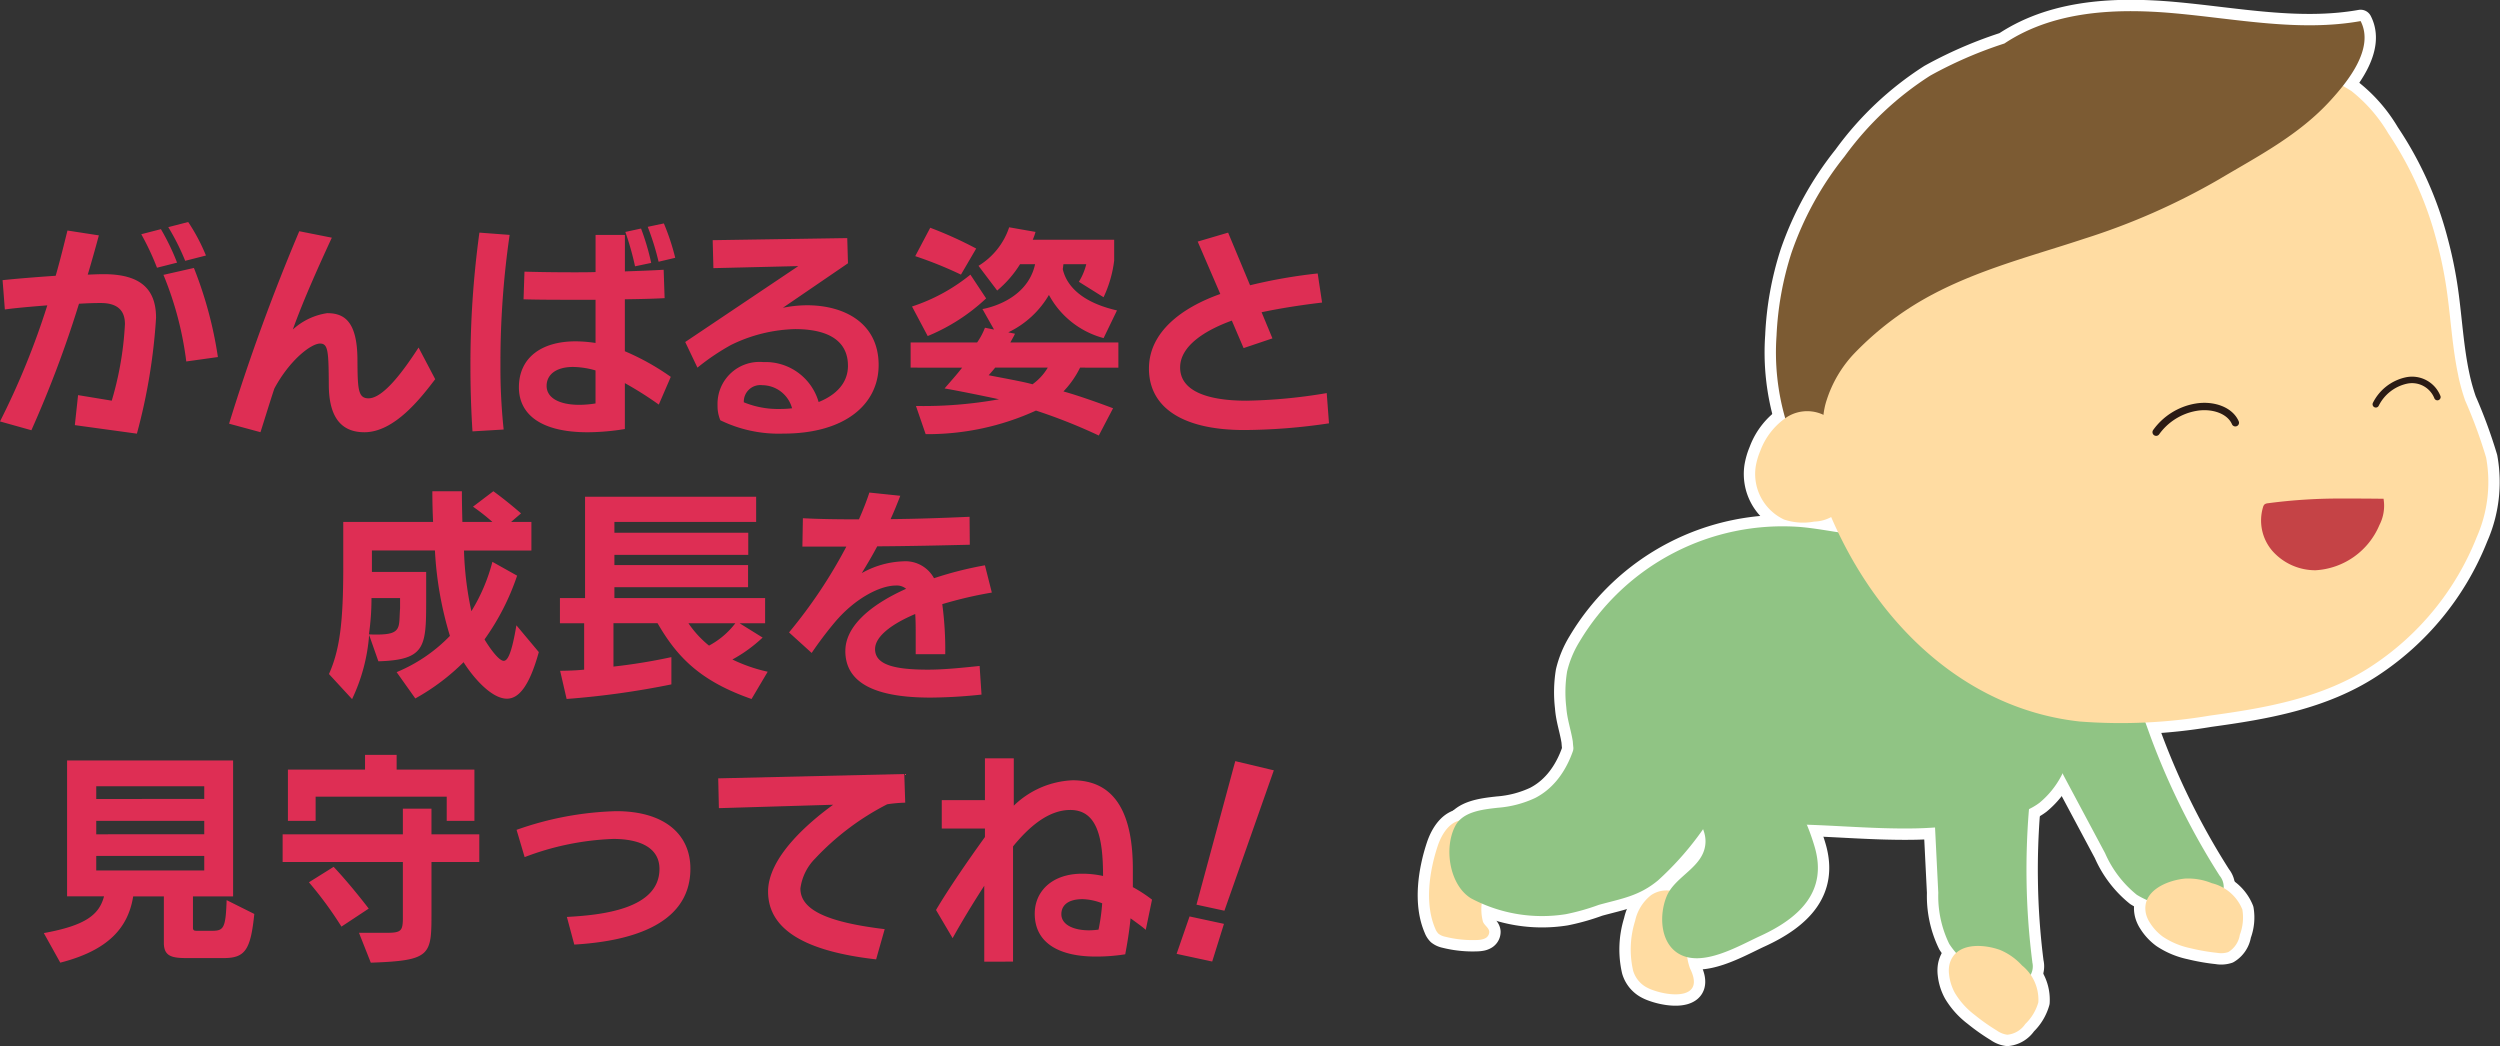 <svg xmlns="http://www.w3.org/2000/svg" width="220.069" height="92.086" viewBox="0 0 220.069 92.086">
  <rect x="0" y="0" width="220.069" height="92.086" fill="#333333" stroke="none"/>
  <g id="グループ_3661" data-name="グループ 3661" transform="translate(-1272.753 -2663.914)">
    <g id="グループ_607" data-name="グループ 607" transform="translate(-1073.534 -1553.769)">
      <path id="パス_648" data-name="パス 648" d="M116.753,156.245a1.562,1.562,0,0,1,.351,1.021,1.205,1.205,0,0,1-.345.609,4.655,4.655,0,0,1-3.693,1.088,7.074,7.074,0,0,1-3.612-1.044,9.667,9.667,0,0,1-2.791-3.661q-1.632-3.055-3.258-6.1c-1.361-2.553-2.762-5.283-2.539-8.167a3.818,3.818,0,0,1,.606-1.941c.986-1.384,2.727-1.419,4.2-.905,3.264,1.143,4.036,4.317,5.118,7.192.728,1.932,1.549,3.833,2.463,5.686A63.9,63.9,0,0,0,116.753,156.245Z" transform="translate(2424.931 4138.532)" fill="none" stroke="#fff" stroke-linecap="round" stroke-linejoin="round" stroke-width="2"/>
      <path id="パス_649" data-name="パス 649" d="M107.606,143.619a5.479,5.479,0,0,1,2.321.409,3.876,3.876,0,0,1,2.684,2.318,4.261,4.261,0,0,1-.223,2.219,2.157,2.157,0,0,1-1.024,1.529,2.035,2.035,0,0,1-.972.064,17.767,17.767,0,0,1-2.376-.415,6.867,6.867,0,0,1-2.394-1,4.44,4.44,0,0,1-1.166-1.262,2.512,2.512,0,0,1-.325-.74C103.663,144.721,105.987,143.764,107.606,143.619Z" transform="translate(2431.066 4151.402)" fill="none" stroke="#fff" stroke-linecap="round" stroke-linejoin="round" stroke-width="2"/>
      <path id="パス_650" data-name="パス 650" d="M95.252,140.1a8.477,8.477,0,0,1-.574,5.031,4.228,4.228,0,0,1,.6-.154,2.472,2.472,0,0,0,.572-.348c.162-.131.3-.3.458-.424s.36-.255.531-.395a6.229,6.229,0,0,0,1.671-2.089,5.959,5.959,0,0,0,.54-3.107,6.062,6.062,0,0,0-1.1-2.971,2.3,2.3,0,0,0-1.027-.873,1.66,1.66,0,0,0-2.013,1.372,3.838,3.838,0,0,0-.035,1.079,18.88,18.88,0,0,0,.238,1.979C95.165,139.492,95.212,139.794,95.252,140.1Z" transform="translate(2413.211 4134.463)" fill="none" stroke="#fff" stroke-linecap="round" stroke-linejoin="round" stroke-width="2"/>
      <path id="パス_651" data-name="パス 651" d="M93.749,147.3a4.918,4.918,0,0,0-.064,3.545c1.323,2.66-1.578,2.507-3.249,1.906a3.511,3.511,0,0,1-.711-.328,2.475,2.475,0,0,1-1.053-1.39,8.384,8.384,0,0,1,.174-4.381,3.939,3.939,0,0,1,1.4-2.263,2.414,2.414,0,0,1,3.673,1.3A2.308,2.308,0,0,1,93.749,147.3Z" transform="translate(2401.375 4152.097)" fill="none" stroke="#fff" stroke-linecap="round" stroke-linejoin="round" stroke-width="2"/>
      <path id="パス_652" data-name="パス 652" d="M86.96,152.354a2.566,2.566,0,0,1-.395.041,9.934,9.934,0,0,1-2.82-.293,1.39,1.39,0,0,1-.58-.261,1.273,1.273,0,0,1-.284-.453c-.949-2.185-.514-5.071.218-7.274.357-1.071,1.088-2.222,2.214-2.277a2.16,2.16,0,0,1,1.941,1.337,5.142,5.142,0,0,1,.316,2.457c-.064,1.143-.429,2.2-.563,3.313a4.243,4.243,0,0,0,.075,1.842c.133.328.525.531.554.882a.637.637,0,0,1-.366.58A1.06,1.06,0,0,1,86.96,152.354Z" transform="translate(2389.747 4148.035)" fill="none" stroke="#fff" stroke-linecap="round" stroke-linejoin="round" stroke-width="2"/>
      <path id="パス_653" data-name="パス 653" d="M96.6,141.049c2.573,3.5,4.973,6.191,6.235,10.517,1.129,3.873-1.285,6.226-4.816,7.842-1.892.867-5.118,2.808-7.2,1.523-1.587-.981-1.683-3.371-1.03-4.993.74-1.845,3.348-2.585,3.432-4.784.049-1.239-.867-2.278-1.358-3.418a10.439,10.439,0,0,1-.615-2.6c-.218-1.474-1.555-5.379-.525-6.615.946-1.132,3.133-.3,4.033.45A11.832,11.832,0,0,1,96.6,141.049Z" transform="translate(2403.196 4140.678)" fill="none" stroke="#fff" stroke-linecap="round" stroke-linejoin="round" stroke-width="2"/>
      <path id="パス_654" data-name="パス 654" d="M104.429,136.1c-3.49-1.236-8.361-1.622-9.638,2.89a18.594,18.594,0,0,0-.273,4.99c-.017,3.255-1.114,6.879-4.007,8.373a9.4,9.4,0,0,1-3.3.865c-1.41.157-3.084.351-3.746,1.607-1.015,1.924-.516,5.19,1.381,6.362a13.287,13.287,0,0,0,8.356,1.4,19.462,19.462,0,0,0,2.893-.818c2.016-.557,3.548-.766,5.228-2.164a26.817,26.817,0,0,0,6.133-8.213,23.063,23.063,0,0,0,2.556-10.7,3.808,3.808,0,0,0-.232-1.546,3.609,3.609,0,0,0-1.813-1.538A30.916,30.916,0,0,0,104.429,136.1Z" transform="translate(2390.924 4135.569)" fill="none" stroke="#fff" stroke-linecap="round" stroke-linejoin="round" stroke-width="2"/>
      <path id="パス_655" data-name="パス 655" d="M106.338,161.441a1.547,1.547,0,0,1-.119,1.071,1.194,1.194,0,0,1-.572.406,4.663,4.663,0,0,1-3.8-.592,7.049,7.049,0,0,1-2.82-2.486,9.617,9.617,0,0,1-.963-4.5q-.174-3.455-.342-6.908c-.142-2.89-.244-5.959,1.19-8.472a3.81,3.81,0,0,1,1.378-1.5c1.48-.83,3.07-.119,4.184.975,2.466,2.425,1.807,5.626,1.561,8.689q-.248,3.09-.2,6.194A63.593,63.593,0,0,0,106.338,161.441Z" transform="translate(2418.846 4140.932)" fill="none" stroke="#fff" stroke-linecap="round" stroke-linejoin="round" stroke-width="2"/>
      <path id="パス_656" data-name="パス 656" d="M102.625,146.01a5.443,5.443,0,0,1,1.924,1.361,3.875,3.875,0,0,1,1.439,3.241,4.251,4.251,0,0,1-1.149,1.912,2.155,2.155,0,0,1-1.578.946,2.013,2.013,0,0,1-.908-.357,17.629,17.629,0,0,1-1.973-1.39,6.81,6.81,0,0,1-1.735-1.924,4.352,4.352,0,0,1-.516-1.639,2.591,2.591,0,0,1,.02-.807C98.589,145.326,101.1,145.45,102.625,146.01Z" transform="translate(2419.73 4155.298)" fill="none" stroke="#fff" stroke-linecap="round" stroke-linejoin="round" stroke-width="2"/>
      <path id="パス_657" data-name="パス 657" d="M115.437,133.861c-.862-.009-1.723-.023-2.582-.1-1.912-.16-3.792-.6-5.7-.772A20.826,20.826,0,0,0,87.7,143.107a8.939,8.939,0,0,0-1.079,2.6,11.421,11.421,0,0,0-.07,3.162c.075,1.071.412,1.97.572,3a12.552,12.552,0,0,0,.78,3.569,5.76,5.76,0,0,0,3.18,3.067,9.207,9.207,0,0,0,2.234.4c2.344.215,4.694.38,7.047.366,1.567-.009,3.133-.1,4.7-.113,4.082-.035,8.153.444,12.235.363a33.9,33.9,0,0,0,6.1-.685c1.691-.339,3.377-.5,4.807-1.57a7.74,7.74,0,0,0,2.762-5.147c.252-1.735-.252-3.513-.009-5.2a9.773,9.773,0,0,0-.183-4.619,11.349,11.349,0,0,0-4.778-6.008,16.113,16.113,0,0,0-7.4-2.33C117.546,133.872,116.49,133.872,115.437,133.861Z" transform="translate(2397.614 4131.083)" fill="none" stroke="#fff" stroke-linecap="round" stroke-linejoin="round" stroke-width="2"/>
      <path id="パス_658" data-name="パス 658" d="M151.64,148.866a17.939,17.939,0,0,0,.6,2.153,43.7,43.7,0,0,1,1.848,5.028,12.008,12.008,0,0,1-.83,7.015,24.26,24.26,0,0,1-9.3,11.379c-4.256,2.785-9.31,3.659-14.181,4.323a47.054,47.054,0,0,1-11.454.522c-9.31-1.013-16.929-7.54-21.287-16.676a35.377,35.377,0,0,1-3.189-19.8,12.954,12.954,0,0,1,.963-3.679c1.277-2.739,2.182-5.338,3.92-7.839a34.427,34.427,0,0,1,5.756-6.423,29.519,29.519,0,0,1,15.533-7.079,29.884,29.884,0,0,1,18.577,3.92c1.2.688,2.466,1.349,3.629,2.071a13.4,13.4,0,0,1,3.241,3.719,30.955,30.955,0,0,1,4.274,9.513,36.709,36.709,0,0,1,.891,4.372C150.981,143.876,151.112,146.426,151.64,148.866Z" transform="translate(2411.046 4101.911)" fill="none" stroke="#fff" stroke-linecap="round" stroke-linejoin="round" stroke-width="2"/>
      <path id="パス_659" data-name="パス 659" d="M114.8,132.081a47.938,47.938,0,0,0-6.6.412.618.618,0,0,0-.308.1.522.522,0,0,0-.136.244,4.1,4.1,0,0,0,.844,3.879,5.052,5.052,0,0,0,3.786,1.677A6.505,6.505,0,0,0,118,134.414a3.7,3.7,0,0,0,.363-2.315C117.187,132.087,115.995,132.075,114.8,132.081Z" transform="translate(2437.741 4129.488)" fill="none" stroke="#fff" stroke-linecap="round" stroke-linejoin="round" stroke-width="2"/>
      <path id="パス_660" data-name="パス 660" d="M112.142,120.723c4.445-3.438,10.3-3.737,15.771-3.247s11.01,1.648,16.4.688c1.268,2.446-1.23,5.422-2.649,6.983-2.8,3.075-6.406,4.918-9.827,6.954a59.278,59.278,0,0,1-11.831,5.214c-5.1,1.689-10.389,2.983-15.02,5.855a27.3,27.3,0,0,0-5.33,4.34,10.715,10.715,0,0,0-2.333,3.981c-.65,1.929-.206,3.888-.279,5.907a.469.469,0,0,1-.078.293.279.279,0,0,1-.18.081c-.537.081-1-.435-1.332-.928a14.785,14.785,0,0,1-1.784-3.693,20.993,20.993,0,0,1-.772-7.3,27.733,27.733,0,0,1,1.317-7.291,28.382,28.382,0,0,1,4.677-8.489,27.788,27.788,0,0,1,7.535-7.105,36.788,36.788,0,0,1,7.433-3.107" transform="translate(2409.773 4101.375)" fill="none" stroke="#fff" stroke-linecap="round" stroke-linejoin="round" stroke-width="2"/>
      <path id="パス_661" data-name="パス 661" d="M99.6,131.523a2.2,2.2,0,0,0-1.018-1.587,3.331,3.331,0,0,0-3.537,0,6.156,6.156,0,0,0-2.365,3,6.047,6.047,0,0,0-.4,1.375,4.429,4.429,0,0,0,2.5,4.657,5.264,5.264,0,0,0,2.649.18,3.32,3.32,0,0,0,2.893-1.854" transform="translate(2408.557 4124.45)" fill="none" stroke="#fff" stroke-linecap="round" stroke-linejoin="round" stroke-width="2"/>
      <path id="パス_662" data-name="パス 662" d="M104.4,131.547a5.451,5.451,0,0,1,3.47-2.19c1.454-.264,3.011.229,3.5,1.361" transform="translate(2431.688 4124.179)" fill="none" stroke="#fff" stroke-linecap="round" stroke-linejoin="round" stroke-width="2"/>
      <path id="パス_663" data-name="パス 663" d="M111.062,130.62a3.949,3.949,0,0,1,2.652-2.086,2.4,2.4,0,0,1,2.768,1.451" transform="translate(2444.362 4122.652)" fill="none" stroke="#fff" stroke-linecap="round" stroke-linejoin="round" stroke-width="2"/>
      <path id="パス_664" data-name="パス 664" d="M116.753,156.245a1.562,1.562,0,0,1,.351,1.021,1.205,1.205,0,0,1-.345.609,4.655,4.655,0,0,1-3.693,1.088,7.074,7.074,0,0,1-3.612-1.044,9.667,9.667,0,0,1-2.791-3.661q-1.632-3.055-3.258-6.1c-1.361-2.553-2.762-5.283-2.539-8.167a3.818,3.818,0,0,1,.606-1.941c.986-1.384,2.727-1.419,4.2-.905,3.264,1.143,4.036,4.317,5.118,7.192.728,1.932,1.549,3.833,2.463,5.686a63.9,63.9,0,0,0,3.5,6.226" transform="translate(2424.931 4138.532)" fill="#90c484"/>
      <path id="パス_665" data-name="パス 665" d="M107.606,143.619a5.479,5.479,0,0,1,2.321.409,3.876,3.876,0,0,1,2.684,2.318,4.261,4.261,0,0,1-.223,2.219,2.157,2.157,0,0,1-1.024,1.529,2.035,2.035,0,0,1-.972.064,17.767,17.767,0,0,1-2.376-.415,6.867,6.867,0,0,1-2.394-1,4.44,4.44,0,0,1-1.166-1.262,2.512,2.512,0,0,1-.325-.74c-.467-2.022,1.857-2.98,3.476-3.125" transform="translate(2431.066 4151.402)" fill="#ffdca2"/>
      <path id="パス_666" data-name="パス 666" d="M95.252,140.1a8.477,8.477,0,0,1-.574,5.031,4.228,4.228,0,0,1,.6-.154,2.472,2.472,0,0,0,.572-.348c.162-.131.3-.3.458-.424s.36-.255.531-.395a6.229,6.229,0,0,0,1.671-2.089,5.959,5.959,0,0,0,.54-3.107,6.062,6.062,0,0,0-1.1-2.971,2.3,2.3,0,0,0-1.027-.873,1.66,1.66,0,0,0-2.013,1.372,3.838,3.838,0,0,0-.035,1.079,18.88,18.88,0,0,0,.238,1.979c.052.3.1.6.139.9" transform="translate(2413.211 4134.463)" fill="#7c5b33"/>
      <path id="パス_667" data-name="パス 667" d="M93.749,147.3a4.918,4.918,0,0,0-.064,3.545c1.323,2.66-1.578,2.507-3.249,1.906a3.511,3.511,0,0,1-.711-.328,2.475,2.475,0,0,1-1.053-1.39,8.384,8.384,0,0,1,.174-4.381,3.939,3.939,0,0,1,1.4-2.263,2.414,2.414,0,0,1,3.673,1.3,2.308,2.308,0,0,1-.165,1.61" transform="translate(2401.375 4152.097)" fill="#ffdca2"/>
      <path id="パス_668" data-name="パス 668" d="M86.96,152.354a2.566,2.566,0,0,1-.395.041,9.934,9.934,0,0,1-2.82-.293,1.39,1.39,0,0,1-.58-.261,1.273,1.273,0,0,1-.284-.453c-.949-2.185-.514-5.071.218-7.274.357-1.071,1.088-2.222,2.214-2.277a2.16,2.16,0,0,1,1.941,1.337,5.142,5.142,0,0,1,.316,2.457c-.064,1.143-.429,2.2-.563,3.313a4.243,4.243,0,0,0,.075,1.842c.133.328.525.531.554.882a.637.637,0,0,1-.366.58,1.06,1.06,0,0,1-.31.1" transform="translate(2389.747 4148.035)" fill="#ffdca2"/>
      <path id="パス_669" data-name="パス 669" d="M96.6,141.049c2.573,3.5,4.973,6.191,6.235,10.517,1.129,3.873-1.285,6.226-4.816,7.842-1.892.867-5.118,2.808-7.2,1.523-1.587-.981-1.683-3.371-1.03-4.993.74-1.845,3.348-2.585,3.432-4.784.049-1.239-.867-2.278-1.358-3.418a10.439,10.439,0,0,1-.615-2.6c-.218-1.474-1.555-5.379-.525-6.615.946-1.132,3.133-.3,4.033.45a11.832,11.832,0,0,1,1.839,2.08" transform="translate(2403.196 4140.678)" fill="#90c484"/>
      <path id="パス_670" data-name="パス 670" d="M104.429,136.1c-3.49-1.236-8.361-1.622-9.638,2.89a18.594,18.594,0,0,0-.273,4.99c-.017,3.255-1.114,6.879-4.007,8.373a9.4,9.4,0,0,1-3.3.865c-1.41.157-3.084.351-3.746,1.607-1.015,1.924-.516,5.19,1.381,6.362a13.287,13.287,0,0,0,8.356,1.4,19.462,19.462,0,0,0,2.893-.818c2.016-.557,3.548-.766,5.228-2.164a26.817,26.817,0,0,0,6.133-8.213,23.063,23.063,0,0,0,2.556-10.7,3.808,3.808,0,0,0-.232-1.546,3.609,3.609,0,0,0-1.813-1.538,30.916,30.916,0,0,0-3.542-1.506" transform="translate(2390.924 4135.569)" fill="#90c484"/>
      <path id="パス_671" data-name="パス 671" d="M106.338,161.441a1.547,1.547,0,0,1-.119,1.071,1.194,1.194,0,0,1-.572.406,4.663,4.663,0,0,1-3.8-.592,7.049,7.049,0,0,1-2.82-2.486,9.617,9.617,0,0,1-.963-4.5q-.174-3.455-.342-6.908c-.142-2.89-.244-5.959,1.19-8.472a3.81,3.81,0,0,1,1.378-1.5c1.48-.83,3.07-.119,4.184.975,2.466,2.425,1.807,5.626,1.561,8.689q-.248,3.09-.2,6.194a63.593,63.593,0,0,0,.508,7.123" transform="translate(2418.846 4140.932)" fill="#90c484"/>
      <path id="パス_672" data-name="パス 672" d="M102.625,146.01a5.443,5.443,0,0,1,1.924,1.361,3.875,3.875,0,0,1,1.439,3.241,4.251,4.251,0,0,1-1.149,1.912,2.155,2.155,0,0,1-1.578.946,2.013,2.013,0,0,1-.908-.357,17.629,17.629,0,0,1-1.973-1.39,6.81,6.81,0,0,1-1.735-1.924,4.352,4.352,0,0,1-.516-1.639,2.591,2.591,0,0,1,.02-.807c.441-2.028,2.951-1.9,4.477-1.343" transform="translate(2419.73 4155.298)" fill="#ffdca2"/>
      <path id="パス_673" data-name="パス 673" d="M115.437,133.861c-.862-.009-1.723-.023-2.582-.1-1.912-.16-3.792-.6-5.7-.772A20.826,20.826,0,0,0,87.7,143.107a8.939,8.939,0,0,0-1.079,2.6,11.421,11.421,0,0,0-.07,3.162c.075,1.071.412,1.97.572,3a12.552,12.552,0,0,0,.78,3.569,5.76,5.76,0,0,0,3.18,3.067,9.207,9.207,0,0,0,2.234.4c2.344.215,4.694.38,7.047.366,1.567-.009,3.133-.1,4.7-.113,4.082-.035,8.153.444,12.235.363a33.9,33.9,0,0,0,6.1-.685c1.691-.339,3.377-.5,4.807-1.57a7.74,7.74,0,0,0,2.762-5.147c.252-1.735-.252-3.513-.009-5.2a9.773,9.773,0,0,0-.183-4.619,11.349,11.349,0,0,0-4.778-6.008,16.113,16.113,0,0,0-7.4-2.33c-1.05-.081-2.106-.081-3.159-.093" transform="translate(2397.614 4131.083)" fill="#90c484"/>
      <path id="パス_674" data-name="パス 674" d="M151.64,148.866a17.939,17.939,0,0,0,.6,2.153,43.7,43.7,0,0,1,1.848,5.028,12.008,12.008,0,0,1-.83,7.015,24.26,24.26,0,0,1-9.3,11.379c-4.256,2.785-9.31,3.659-14.181,4.323a47.054,47.054,0,0,1-11.454.522c-9.31-1.013-16.929-7.54-21.287-16.676a35.377,35.377,0,0,1-3.189-19.8,12.954,12.954,0,0,1,.963-3.679c1.277-2.739,2.182-5.338,3.92-7.839a34.427,34.427,0,0,1,5.756-6.423,29.519,29.519,0,0,1,15.533-7.079,29.884,29.884,0,0,1,18.577,3.92c1.2.688,2.466,1.349,3.629,2.071a13.4,13.4,0,0,1,3.241,3.719,30.955,30.955,0,0,1,4.274,9.513,36.709,36.709,0,0,1,.891,4.372c.354,2.486.485,5.037,1.013,7.477" transform="translate(2411.046 4101.911)" fill="#ffdca2"/>
      <path id="パス_675" data-name="パス 675" d="M114.8,132.081a47.938,47.938,0,0,0-6.6.412.618.618,0,0,0-.308.1.522.522,0,0,0-.136.244,4.1,4.1,0,0,0,.844,3.879,5.052,5.052,0,0,0,3.786,1.677A6.505,6.505,0,0,0,118,134.414a3.7,3.7,0,0,0,.363-2.315c-1.178-.012-2.37-.023-3.563-.017" transform="translate(2437.741 4129.488)" fill="#c54346"/>
      <path id="パス_676" data-name="パス 676" d="M112.142,120.723c4.445-3.438,10.3-3.737,15.771-3.247s11.01,1.648,16.4.688c1.268,2.446-1.23,5.422-2.649,6.983-2.8,3.075-6.406,4.918-9.827,6.954a59.278,59.278,0,0,1-11.831,5.214c-5.1,1.689-10.389,2.983-15.02,5.855a27.3,27.3,0,0,0-5.33,4.34,10.715,10.715,0,0,0-2.333,3.981c-.65,1.929-.206,3.888-.279,5.907a.469.469,0,0,1-.078.293.279.279,0,0,1-.18.081c-.537.081-1-.435-1.332-.928a14.785,14.785,0,0,1-1.784-3.693,20.993,20.993,0,0,1-.772-7.3,27.733,27.733,0,0,1,1.317-7.291,28.382,28.382,0,0,1,4.677-8.489,27.788,27.788,0,0,1,7.535-7.105,36.788,36.788,0,0,1,7.433-3.107" transform="translate(2409.773 4101.375)" fill="#7c5b33"/>
      <path id="パス_677" data-name="パス 677" d="M99.6,131.523a2.2,2.2,0,0,0-1.018-1.587,3.331,3.331,0,0,0-3.537,0,6.156,6.156,0,0,0-2.365,3,6.047,6.047,0,0,0-.4,1.375,4.429,4.429,0,0,0,2.5,4.657,5.264,5.264,0,0,0,2.649.18,3.32,3.32,0,0,0,2.893-1.854" transform="translate(2408.557 4124.45)" fill="#ffdca2"/>
      <path id="パス_678" data-name="パス 678" d="M104.4,131.547a5.451,5.451,0,0,1,3.47-2.19c1.454-.264,3.011.229,3.5,1.361" transform="translate(2431.688 4124.179)" fill="none" stroke="#2a1b15" stroke-linecap="round" stroke-linejoin="round" stroke-width="0.648"/>
      <path id="パス_679" data-name="パス 679" d="M111.062,130.62a3.949,3.949,0,0,1,2.652-2.086,2.4,2.4,0,0,1,2.768,1.451" transform="translate(2444.362 4122.652)" fill="none" stroke="#2a1b15" stroke-linecap="round" stroke-linejoin="round" stroke-width="0.571"/>
    </g>
    <path id="合体_9" data-name="合体 9" d="M7.6,92.572H9.983c1.357,0,1.48-.16,1.48-1.379V86.337H.878V83.9H11.462V81.643h2.518V83.9H18.19v2.44H13.981v4.41c0,3.8,0,4.265-5.342,4.451Zm-27.744.022c3.7-.67,4.877-1.625,5.3-3.232h-3.252V77.4H-3.482V89.363H-7.016v2.765c0,.265.162.265.385.265h1.3c1.015,0,1.2-.224,1.279-2.7l2.437,1.219c-.322,3.13-.789,3.882-2.681,3.882H-7.628c-1.3,0-1.949-.2-1.949-1.34V89.363h-2.7c-.447,2.785-2.214,4.758-6.418,5.835Zm14.123-5.509v-1.28h-9.508v1.28Zm0-3.189V82.719h-9.508V83.9Zm0-3.108V79.67h-9.508v1.12ZM62.641,95.114V88.429c-1,1.543-2.034,3.253-2.785,4.613l-1.462-2.48c1.117-1.889,2.826-4.369,4.306-6.421V83.39H58.9v-2.5h3.8V77.215H65.24v4.163a7.915,7.915,0,0,1,5.181-2.234c3.964,0,5.3,3.289,5.3,7.822v1.584a12.955,12.955,0,0,1,1.688,1.1l-.551,2.66c-.244-.224-.752-.59-1.34-1.016-.1,1.057-.265,2.092-.467,3.168a16.261,16.261,0,0,1-2.6.2c-3.009,0-5.367-1.056-5.367-3.78,0-1.909,1.464-3.514,4.186-3.514a8.651,8.651,0,0,1,1.828.2c0-3.334-.5-5.811-2.884-5.811-1.909,0-3.618,1.462-5.04,3.209v10.14Zm9.226-2.762a6.494,6.494,0,0,0,.833-.061,17.3,17.3,0,0,0,.322-2.318,5.126,5.126,0,0,0-1.726-.365c-1.259,0-1.868.531-1.868,1.323C69.427,91.861,70.5,92.352,71.867,92.352Zm7.706,2.071,1.14-3.293,3.029.653L82.706,95.1ZM43.611,88.937c0-2.965,3.433-5.974,5.727-7.639l-10.058.3-.058-2.623L55.6,78.593l.084,2.522a12.274,12.274,0,0,0-1.587.142,23.061,23.061,0,0,0-6.34,4.773,4.569,4.569,0,0,0-1.3,2.642c0,1.889,2.376,2.968,7.419,3.577l-.754,2.66C47.249,94.243,43.611,92.473,43.611,88.937ZM25.9,91.174c3.069-.166,8.15-.69,8.15-4.227,0-1.93-1.831-2.64-4.068-2.64a24.183,24.183,0,0,0-7.8,1.6l-.711-2.4a28.361,28.361,0,0,1,8.777-1.644c4.207,0,6.525,2.011,6.525,5.06,0,5.158-5.75,6.42-10.221,6.684ZM3.193,88.124l2.176-1.361c1.564,1.665,3.087,3.676,3.087,3.676l-2.4,1.587A32.88,32.88,0,0,0,3.193,88.124Zm78.129,1.97,3.415-12.635,3.394.809L83.782,90.626Zm-66-7.376V80.587H3.783v2.132H1.343V78.207H8.132v-1.3h2.782v1.3h6.847v4.512ZM4.957,69.791c.958-2.136,1.259-4.593,1.259-9.409V56.4h7.906c-.04-.894-.064-1.727-.064-2.7h2.6c0,.975.022,1.767.043,2.7h2.64a18.4,18.4,0,0,0-1.705-1.341L19.427,53.7c1.238.894,2.437,1.95,2.437,1.95l-.874.752h1.787V58.92H16.844a28.769,28.769,0,0,0,.65,5.341,15.921,15.921,0,0,0,1.85-4.346l2.176,1.218a21.323,21.323,0,0,1-2.869,5.609c.122.223,1.16,1.888,1.691,1.888.363,0,.711-.731,1.114-3.128l1.973,2.359c-.833,3.006-1.767,4.1-2.805,4.1-1.4,0-3.029-1.949-3.818-3.211a19.3,19.3,0,0,1-4.248,3.191l-1.644-2.316a13.94,13.94,0,0,0,4.691-3.191,31.269,31.269,0,0,1-1.32-7.517H8.738v1.888h4.775v2.62c0,4-.1,5.124-4.207,5.246l-.813-2.318A15.838,15.838,0,0,1,6.991,72Zm4.248-3.476c2.213,0,1.888-.671,2.011-2.3v-.911H8.7A22.309,22.309,0,0,1,8.474,66.3C8.738,66.316,8.978,66.316,9.205,66.316Zm24.678-1H30v3.821a50.48,50.48,0,0,0,5.1-.833v2.4a74,74,0,0,1-9.223,1.283l-.572-2.48s1.137,0,2.115-.1V65.32H25.289V63.106H27.5V54.185H42.561V56.4H30.083v.954H41.867v1.949H30.083V60.2H41.85v1.95H30.083v.957H43.35V65.32H41.1l2.03,1.262a12.768,12.768,0,0,1-2.66,1.93,13.9,13.9,0,0,0,3.108,1.076l-1.422,2.4C37.6,70.4,35.589,68.268,33.883,65.32Zm4.531,1.973A7.082,7.082,0,0,0,40.73,65.32H36.6A9.041,9.041,0,0,0,38.415,67.293Zm12,.467c0-2.136,2.136-4.024,5.347-5.466a1.272,1.272,0,0,0-.914-.287c-1.323,0-3.516,1.058-5.344,3.211a32.965,32.965,0,0,0-2.055,2.722l-1.993-1.807A43.314,43.314,0,0,0,50.5,58.575H46.632l.043-2.5c1.523.085,3.334.1,4.935.1.329-.751.653-1.546.917-2.359l2.722.284c-.244.633-.526,1.344-.853,2.055,2.3-.021,4.572-.1,6.952-.206l.02,2.46c-2.48.061-5.286.122-8.149.142-.508.955-.954,1.686-1.361,2.356a7.967,7.967,0,0,1,3.636-1.036,2.861,2.861,0,0,1,2.724,1.486A31.952,31.952,0,0,1,62.7,60.22l.608,2.4a36.125,36.125,0,0,0-4.363,1.019,30.123,30.123,0,0,1,.261,4.407h-2.6V66.478c0-.731,0-1.4-.043-1.97-2.11.894-3.534,1.991-3.534,3.09,0,1.382,1.706,1.808,4.654,1.808,1.506,0,3.147-.183,4.549-.325L62.4,71.6a44.617,44.617,0,0,1-4.491.266C53.034,71.865,50.412,70.583,50.412,67.76ZM67.193,46.6a22.908,22.908,0,0,1-9.711,2.075l-.853-2.48a37.393,37.393,0,0,0,7.312-.59c-1.033-.223-3.493-.731-4.792-.954.4-.467,1.2-1.364,1.543-1.831H56.159V40.607h5.852a5.935,5.935,0,0,0,.69-1.3l.8.162-1.019-1.807s3.9-.589,4.633-3.946H65.792a9.662,9.662,0,0,1-2.014,2.318l-1.644-2.176a6.292,6.292,0,0,0,2.7-3.392l2.318.407a4.661,4.661,0,0,1-.244.69h7.169v1.831a10.484,10.484,0,0,1-.934,3.229l-2.174-1.361a5.218,5.218,0,0,0,.65-1.546H69.61c-.021.142-.021.206-.058.429.223,1.013,1.117,2.805,4.772,3.639l-1.177,2.436a7.742,7.742,0,0,1-4.813-3.8,8.254,8.254,0,0,1-3.58,3.293l.591.122c-.122.281-.284.525-.406.771h9.508v2.214H71.075a8.238,8.238,0,0,1-1.465,2.094c1.3.365,3.028.975,4.369,1.482l-1.256,2.4A48.148,48.148,0,0,0,67.193,46.6Zm-.305-2.315a4.833,4.833,0,0,0,1.344-1.465H63.595c-.122.183-.464.548-.565.67C63.842,43.654,66.137,44.062,66.888,44.286ZM39.407,47.452a3.261,3.261,0,0,1-.244-1.32,3.687,3.687,0,0,1,4.021-3.8,4.862,4.862,0,0,1,4.877,3.516c1.523-.609,2.582-1.665,2.582-3.191,0-1.99-1.425-3.229-4.677-3.229a13.519,13.519,0,0,0-5.625,1.4,20.162,20.162,0,0,0-2.948,1.993l-1.076-2.257,9.957-6.682-7.476.18L38.734,31.6l11.846-.183.064,2.217-5.733,3.919a10.865,10.865,0,0,1,2.132-.223c3.255,0,6.3,1.543,6.3,5.262,0,3.433-2.928,6.035-8.391,6.035A11.719,11.719,0,0,1,39.407,47.452Zm5.28-.993a8.7,8.7,0,0,0,1.036-.061,2.742,2.742,0,0,0-2.62-2.033,1.457,1.457,0,0,0-1.628,1.506A7.947,7.947,0,0,0,44.688,46.459Zm-62.1,1.422.284-2.641,2.965.488a28.647,28.647,0,0,0,1.161-6.745c0-1.28-.752-1.851-2.133-1.851-.591,0-1.2.021-1.912.064A98.339,98.339,0,0,1-21.238,48.33L-24,47.556a67.732,67.732,0,0,0,4.163-10.219c-1.523.121-2.921.244-3.737.365l-.2-2.582c1.139-.121,2.863-.264,4.674-.386.386-1.34.731-2.741,1.036-3.983l2.765.427c-.287,1.079-.633,2.3-.978,3.456.549-.021.958-.041,1.4-.041,3.091,0,4.613,1.178,4.613,3.839a50.839,50.839,0,0,1-1.686,10.2ZM21.677,44.55c0-2.623,2.011-4.045,4.979-4.045a12.448,12.448,0,0,1,1.767.142v-3.8H26.8c-1.726,0-3.354,0-4.715-.041l.082-2.436c1.279.037,2.765.058,4.247.058.67,0,1.34,0,2.011-.021v-3.27h2.582v3.212c1.2-.043,2.356-.081,3.412-.145l.085,2.5c-1.1.06-2.278.081-3.5.1v4.573a21.552,21.552,0,0,1,4.042,2.255l-1.054,2.44a31.513,31.513,0,0,0-2.988-1.889v4.042a20.883,20.883,0,0,1-3.27.284C23.508,48.51,21.677,46.862,21.677,44.55ZM27,46.094a9.193,9.193,0,0,0,1.422-.122V43.065a7.5,7.5,0,0,0-1.97-.305c-1.5,0-2.336.671-2.336,1.669C24.117,45.464,25.194,46.094,27,46.094ZM4.943,44.3c-.02-2.928-.06-3.6-.771-3.6-.772,0-2.66,1.422-4.024,3.964-.366,1.1-.813,2.561-1.219,3.839l-2.765-.749A178.393,178.393,0,0,1,2.344,30.812l2.864.569C4.131,33.717,2.73,36.8,1.775,39.467A5.705,5.705,0,0,1,4.8,38.025c1.445,0,2.643.65,2.664,4.062.017,2.6.038,3.435.975,3.435,1.34,0,3.168-2.56,4.407-4.471l1.464,2.785c-1.241,1.627-3.574,4.671-6.237,4.671C5.694,48.507,4.943,46.7,4.943,44.3ZM17.41,42.743A85.433,85.433,0,0,1,18.2,30.935l2.66.2a78.369,78.369,0,0,0-.809,11.2v.508a51.453,51.453,0,0,0,.284,5.426l-2.745.162C17.471,46.561,17.41,44.652,17.41,42.743Zm59.728.159c0-3.212,2.887-5.364,6.281-6.565l-1.99-4.613,2.678-.788,1.932,4.633a45.351,45.351,0,0,1,5.953-1.039l.386,2.561c-1.524.18-3.514.467-5.324.853l.955,2.3-2.539.856-1.036-2.42c-2.294.833-4.551,2.2-4.551,4.126,0,2.092,2.436,2.925,5.852,2.925a46.385,46.385,0,0,0,7.052-.671l.2,2.663a51.8,51.8,0,0,1-7.477.59C80.109,48.308,77.138,46.335,77.138,42.9ZM-9.613,34.654l2.681-.609a35.193,35.193,0,0,1,2.112,7.843l-2.783.389A29.545,29.545,0,0,0-9.613,34.654Zm65.894,2.785a16.038,16.038,0,0,0,5.141-2.805l1.384,2.092a16.91,16.91,0,0,1-5.144,3.313Zm.284-4.433,1.32-2.5a34.807,34.807,0,0,1,4.045,1.831l-1.34,2.295A34.943,34.943,0,0,0,56.565,33.006Zm-68.13-1.93,1.729-.446a20.054,20.054,0,0,1,1.422,2.948l-1.767.447A22.966,22.966,0,0,0-11.565,31.076Zm42.611-.2,1.382-.3a20.934,20.934,0,0,1,.894,3.026L31.9,33.9A25.094,25.094,0,0,0,31.046,30.874Zm1.97-.45,1.422-.3a20.385,20.385,0,0,1,1,3.026l-1.465.346A23.1,23.1,0,0,0,33.016,30.424Zm-42.2.026,1.75-.45a16.688,16.688,0,0,1,1.563,2.948l-1.828.467A20.581,20.581,0,0,0-9.189,30.45Z" transform="translate(1296.754 2653.456)" fill="#de2e54"/>
  </g>
</svg>
